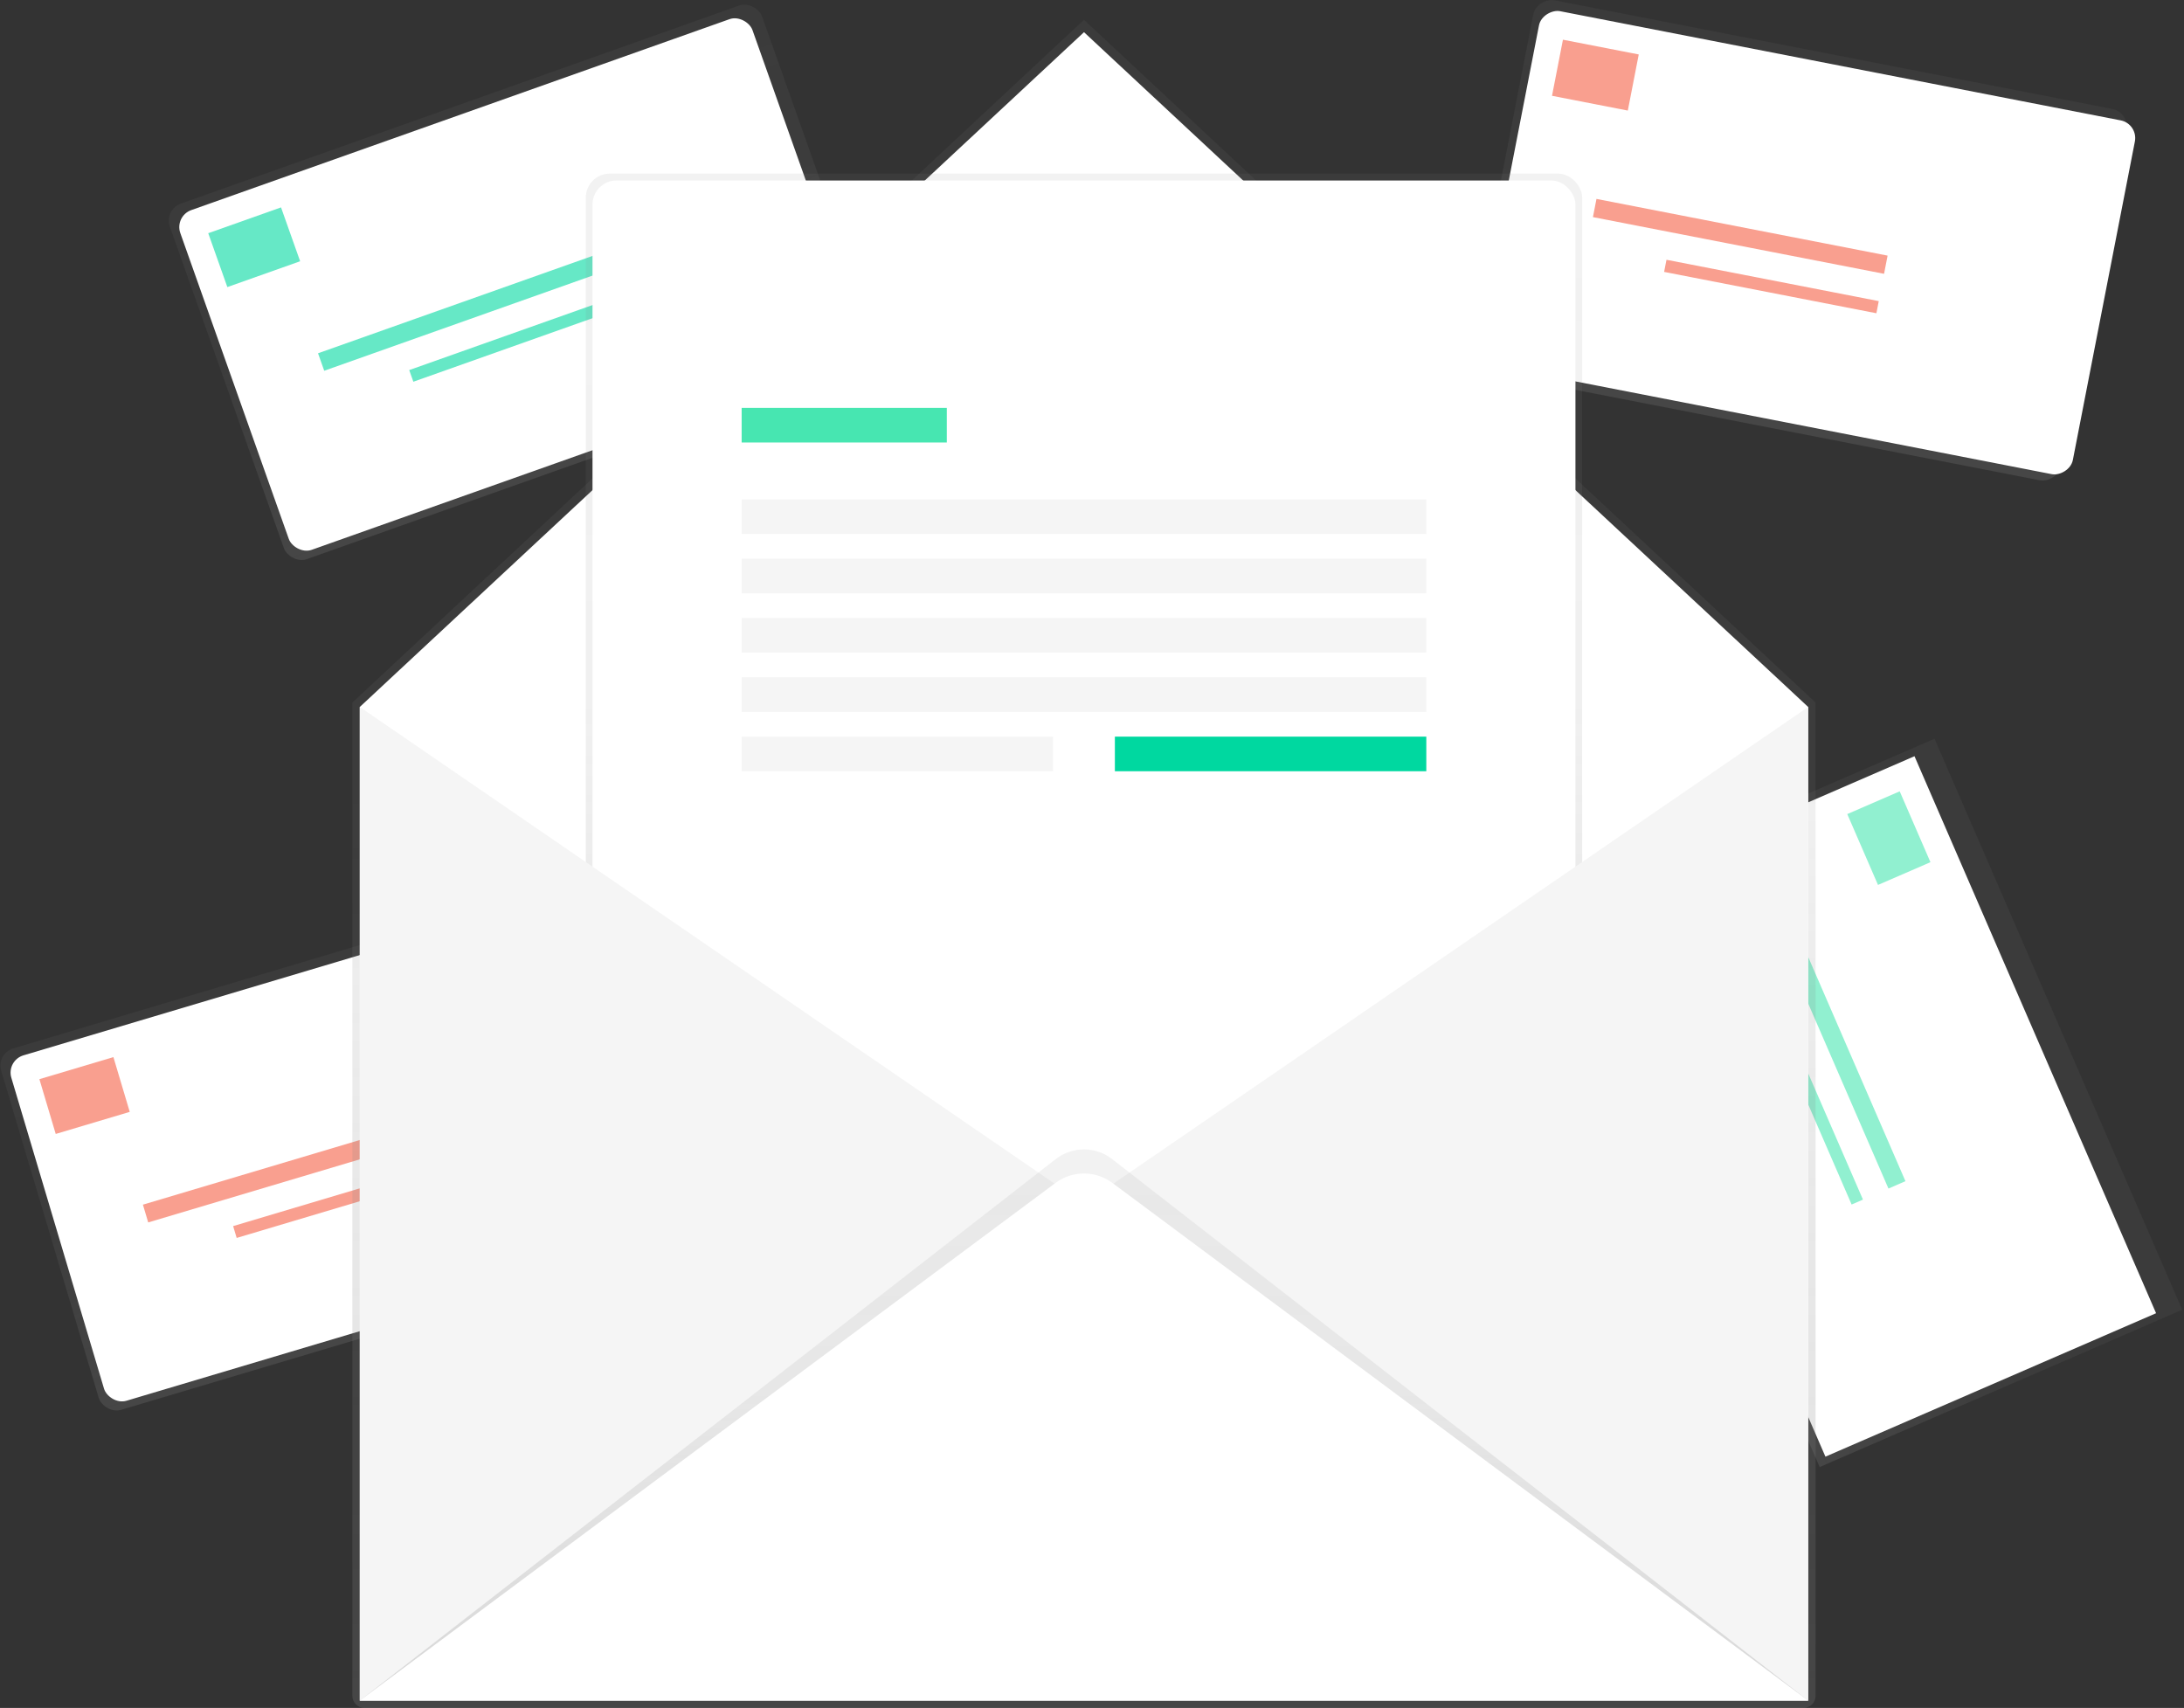 <svg xmlns="http://www.w3.org/2000/svg" width="688" height="538" viewBox="0 0 688 538">
    <rect x="0" y="0" width="688" height="538" fill="#333333" stroke="none"/>
    <defs>
        <linearGradient id="prefix__a" x1="50%" x2="50%" y1="100%" y2="0%">
            <stop offset="0%" stop-color="gray" stop-opacity=".25"/>
            <stop offset="54%" stop-color="gray" stop-opacity=".12"/>
            <stop offset="100%" stop-color="gray" stop-opacity=".1"/>
        </linearGradient>
        <linearGradient id="prefix__b" x1=".006%" x2="100.006%" y1="50%" y2="50%">
            <stop offset="0%" stop-color="gray" stop-opacity=".25"/>
            <stop offset="54%" stop-color="gray" stop-opacity=".12"/>
            <stop offset="100%" stop-color="gray" stop-opacity=".1"/>
        </linearGradient>
        <linearGradient id="prefix__c" x1="0%" x2="100%" y1="50%" y2="50%">
            <stop offset="0%" stop-color="gray" stop-opacity=".25"/>
            <stop offset="54%" stop-color="gray" stop-opacity=".12"/>
            <stop offset="100%" stop-color="gray" stop-opacity=".1"/>
        </linearGradient>
        <linearGradient id="prefix__d" x1="50.001%" x2="50.001%" y1="100%" y2="0%">
            <stop offset="0%" stop-color="gray" stop-opacity=".25"/>
            <stop offset="54%" stop-color="gray" stop-opacity=".12"/>
            <stop offset="100%" stop-color="gray" stop-opacity=".1"/>
        </linearGradient>
        <linearGradient id="prefix__e" x1="50.001%" x2="50.001%" y1="100%" y2="0%">
            <stop offset="0%" stop-color="gray" stop-opacity=".25"/>
            <stop offset="54%" stop-color="gray" stop-opacity=".12"/>
            <stop offset="100%" stop-color="gray" stop-opacity=".1"/>
        </linearGradient>
        <linearGradient id="prefix__f" x1="49.999%" x2="49.999%" y1="100%" y2="0%">
            <stop offset="0%" stop-color="gray" stop-opacity=".25"/>
            <stop offset="54%" stop-color="gray" stop-opacity=".12"/>
            <stop offset="100%" stop-color="gray" stop-opacity=".1"/>
        </linearGradient>
    </defs>
    <g fill="none" transform="translate(-2 -1)">
        <rect width="197.956" height="118.818" x="13.609" y="302.101" fill="url(#prefix__a)" rx="5.675" transform="rotate(-16.6 112.587 361.51)"/>
        <rect width="191.246" height="113.538" x="16.183" y="305.368" fill="#FFF" rx="5.675" transform="rotate(-16.6 111.806 362.137)"/>
        <g fill="#F55F44" opacity=".6">
            <path d="M2.318 3.567H26.648V21.572H2.318z" transform="translate(14.159 333.518) rotate(163.4 14.482 12.57)"/>
            <path d="M31.748 33.48H125.18V39.317H31.748z" transform="translate(14.159 333.518) rotate(163.4 78.464 36.399)"/>
            <path d="M60.419 43.886H128.546V47.78H60.419z" transform="translate(14.159 333.518) rotate(163.4 94.483 45.833)"/>
        </g>
        <rect width="119.182" height="190.389" x="508.544" y="-18.502" fill="url(#prefix__b)" rx="5.675" transform="rotate(-78.98 568.135 76.692)"/>
        <rect width="113.538" height="191.246" x="514.129" y="-18.179" fill="#FFF" rx="5.675" transform="rotate(-78.98 570.898 77.444)"/>
        <g fill="#F55F44" opacity=".6">
            <path d="M1.571 2.292H25.901V20.297H1.571z" transform="translate(490.838 13.372) rotate(-168.98 13.736 11.295)"/>
            <path d="M12.662 59.164H106.094V65.001H12.662z" transform="translate(490.838 13.372) rotate(-168.98 59.378 62.082)"/>
            <path d="M35.133 75.931H103.26V79.825H35.133z" transform="translate(490.838 13.372) rotate(-168.98 69.197 77.878)"/>
        </g>
        <path fill="url(#prefix__c)" d="M531.075 250.376H655.568V446.44H531.075z" transform="rotate(-23.45 593.322 348.408)"/>
        <path fill="#FFF" d="M534.303 253.902H647.841V445.148H534.303z" transform="rotate(-23.45 591.072 349.525)"/>
        <g fill="#47E6B1" opacity=".6">
            <path d="M27.16 5.867H51.49V23.872H27.16z" transform="translate(557.7 250.139) rotate(-113.45 39.325 14.87)"/>
            <path d="M-23.431 78.315H70.001V84.152H-23.431z" transform="translate(557.7 250.139) rotate(-113.45 23.285 81.234)"/>
            <path d="M-18.239 96.311H49.888V100.205H-18.239z" transform="translate(557.7 250.139) rotate(-113.45 15.825 98.258)"/>
        </g>
        <rect width="197.956" height="118.818" x="67.774" y="30.524" fill="url(#prefix__a)" rx="5.675" transform="rotate(-19.53 166.752 89.933)"/>
        <rect width="191.246" height="113.538" x="70.386" y="33.844" fill="#FFF" rx="5.675" transform="rotate(-19.53 166.01 90.613)"/>
        <g fill="#00D8A0" opacity=".6">
            <path d="M3.048 3.802H27.378V21.807H3.048z" transform="translate(66.861 66.074) rotate(160.47 15.213 12.804)"/>
            <path d="M33.612 30.426H127.044V36.263H33.612z" transform="translate(66.861 66.074) rotate(160.47 80.329 33.344)"/>
            <path d="M62.742 40H130.869V43.894H62.742z" transform="translate(66.861 66.074) rotate(160.47 96.806 41.947)"/>
        </g>
        <path fill="url(#prefix__d)" d="M113.003 222.3v312.893c0 2.09 1.694 3.783 3.784 3.783h453.372c2.09 0 3.784-1.694 3.784-3.783V222.3L343.477 7.245 113.003 222.3z"/>
        <path fill="#FFF" d="M571.606 536.697L115.339 536.697 115.339 223.693 343.477 11.138 571.606 223.693z"/>
        <rect width="313.885" height="373.729" x="186.53" y="55.685" fill="url(#prefix__e)" rx="7.567"/>
        <rect width="309.645" height="370.614" x="188.65" y="57.854" fill="#FFF" rx="7.567"/>
        <path fill="#F5F5F5" d="M115.339 223.693L343.477 380.195 115.339 536.697zM571.606 223.693L343.477 380.195 571.606 536.697z"/>
        <path fill="url(#prefix__f)" d="M115.34 536.69l219.177-170.528c5.25-4.132 12.646-4.132 17.896 0L571.606 536.69H115.34z"/>
        <path fill="#FFF" d="M115.34 536.69L334.516 373.61c5.311-3.95 12.584-3.95 17.896 0L571.606 536.69H115.34z"/>
        <path fill="#47E6B1" d="M235.634 129.482H300.261V140.384H235.634z"/>
        <path fill="#F5F5F5" d="M235.634 158.295H451.312V169.197H235.634zM235.634 176.977H451.312V187.879H235.634zM235.634 195.667H451.312V206.569H235.634zM235.634 214.349H451.312V225.251H235.634zM235.634 233.038H333.739V243.94H235.634z"/>
        <path fill="#00D8A0" d="M353.207 233.038H451.312V243.94H353.207z"/>
    </g>
</svg>

